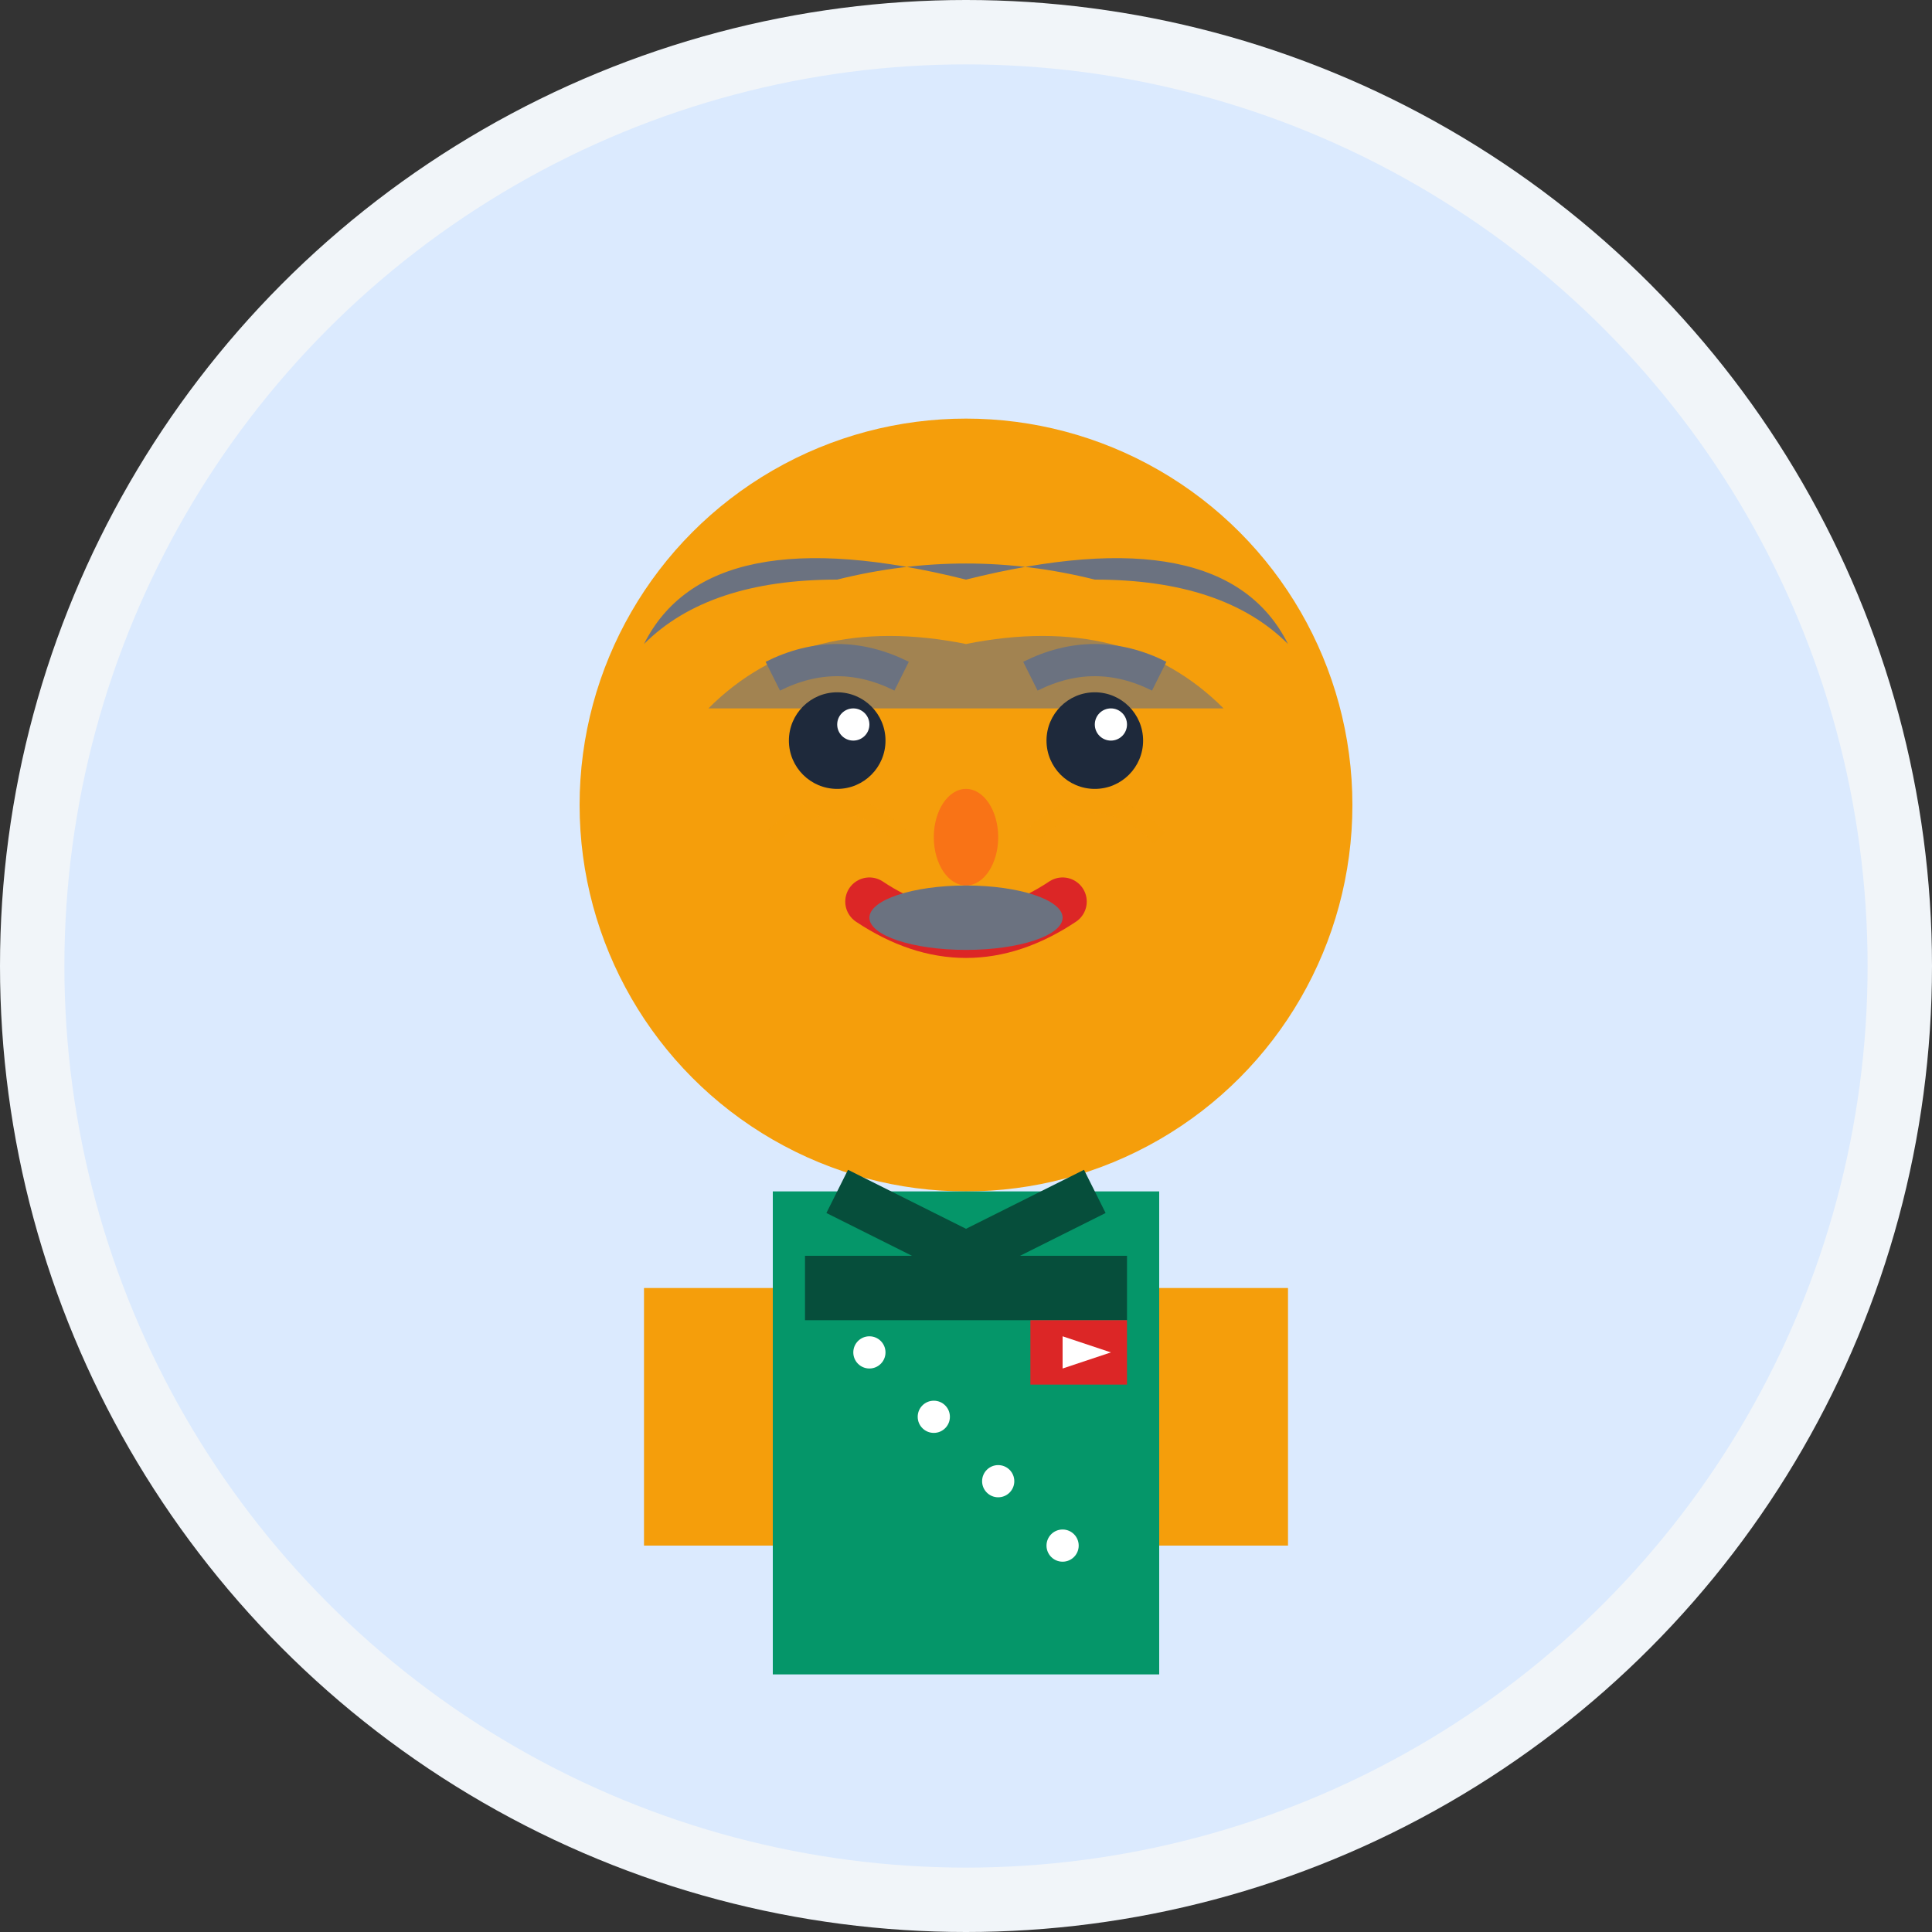 <svg width="60" height="60" viewBox="0 0 60 60" fill="none" xmlns="http://www.w3.org/2000/svg">
  <rect x="0" y="0" width="60" height="60" fill="#333333" stroke="none"/>
  <!-- David Williams Avatar -->
  
  <!-- Background circle -->
  <circle cx="30" cy="30" r="30" fill="#f1f5f9"/>
  <circle cx="30" cy="30" r="28" fill="#dbeafe"/>
  
  <!-- Face -->
  <circle cx="30" cy="25" r="12" fill="#f59e0b"/>
  
  <!-- Hair (balding/short) -->
  <path d="M20 20 Q22 16 30 18 Q38 16 40 20 Q38 18 34 18 Q30 17 26 18 Q22 18 20 20" fill="#6b7280"/>
  <path d="M22 22 Q25 19 30 20 Q35 19 38 22" fill="#6b7280" opacity="0.6"/>
  
  <!-- Eyes -->
  <circle cx="26" cy="23" r="1.5" fill="#1e293b"/>
  <circle cx="34" cy="23" r="1.5" fill="#1e293b"/>
  <circle cx="26.5" cy="22.5" r="0.5" fill="#ffffff"/>
  <circle cx="34.5" cy="22.5" r="0.5" fill="#ffffff"/>
  
  <!-- Eyebrows -->
  <path d="M24 21 Q26 20 28 21" stroke="#6b7280" stroke-width="1" fill="none"/>
  <path d="M32 21 Q34 20 36 21" stroke="#6b7280" stroke-width="1" fill="none"/>
  
  <!-- Nose -->
  <ellipse cx="30" cy="26" rx="1" ry="1.5" fill="#f97316"/>
  
  <!-- Mouth -->
  <path d="M27 28 Q30 30 33 28" stroke="#dc2626" stroke-width="1.5" fill="none" stroke-linecap="round"/>
  
  <!-- Facial hair (mustache) -->
  <ellipse cx="30" cy="28.5" rx="3" ry="1" fill="#6b7280"/>
  
  <!-- Body -->
  <rect x="24" y="37" width="12" height="15" fill="#059669"/>
  
  <!-- Arms -->
  <rect x="20" y="40" width="4" height="8" fill="#f59e0b"/>
  <rect x="36" y="40" width="4" height="8" fill="#f59e0b"/>
  
  <!-- Clothing details (outdoor jacket) -->
  <rect x="25" y="39" width="10" height="2" fill="#064e3b"/>
  <circle cx="27" cy="42" r="0.5" fill="#ffffff"/>
  <circle cx="29" cy="44" r="0.5" fill="#ffffff"/>
  <circle cx="31" cy="46" r="0.5" fill="#ffffff"/>
  <circle cx="33" cy="48" r="0.5" fill="#ffffff"/>
  
  <!-- Collar -->
  <path d="M26 37 L30 39 L34 37" stroke="#064e3b" stroke-width="1.5" fill="none"/>
  
  <!-- Outdoor enthusiast badge/patch -->
  <rect x="32" y="41" width="3" height="2" fill="#dc2626"/>
  <path d="M33 41.5 L34.5 42 L33 42.5" fill="#ffffff"/>
  
  <!-- Smile lines (showing outdoor experience) -->
  <path d="M24 26 Q26 24 28 26" stroke="#f59e0b" stroke-width="0.5" fill="none" opacity="0.7"/>
  <path d="M32 26 Q34 24 36 26" stroke="#f59e0b" stroke-width="0.5" fill="none" opacity="0.7"/>
</svg>

